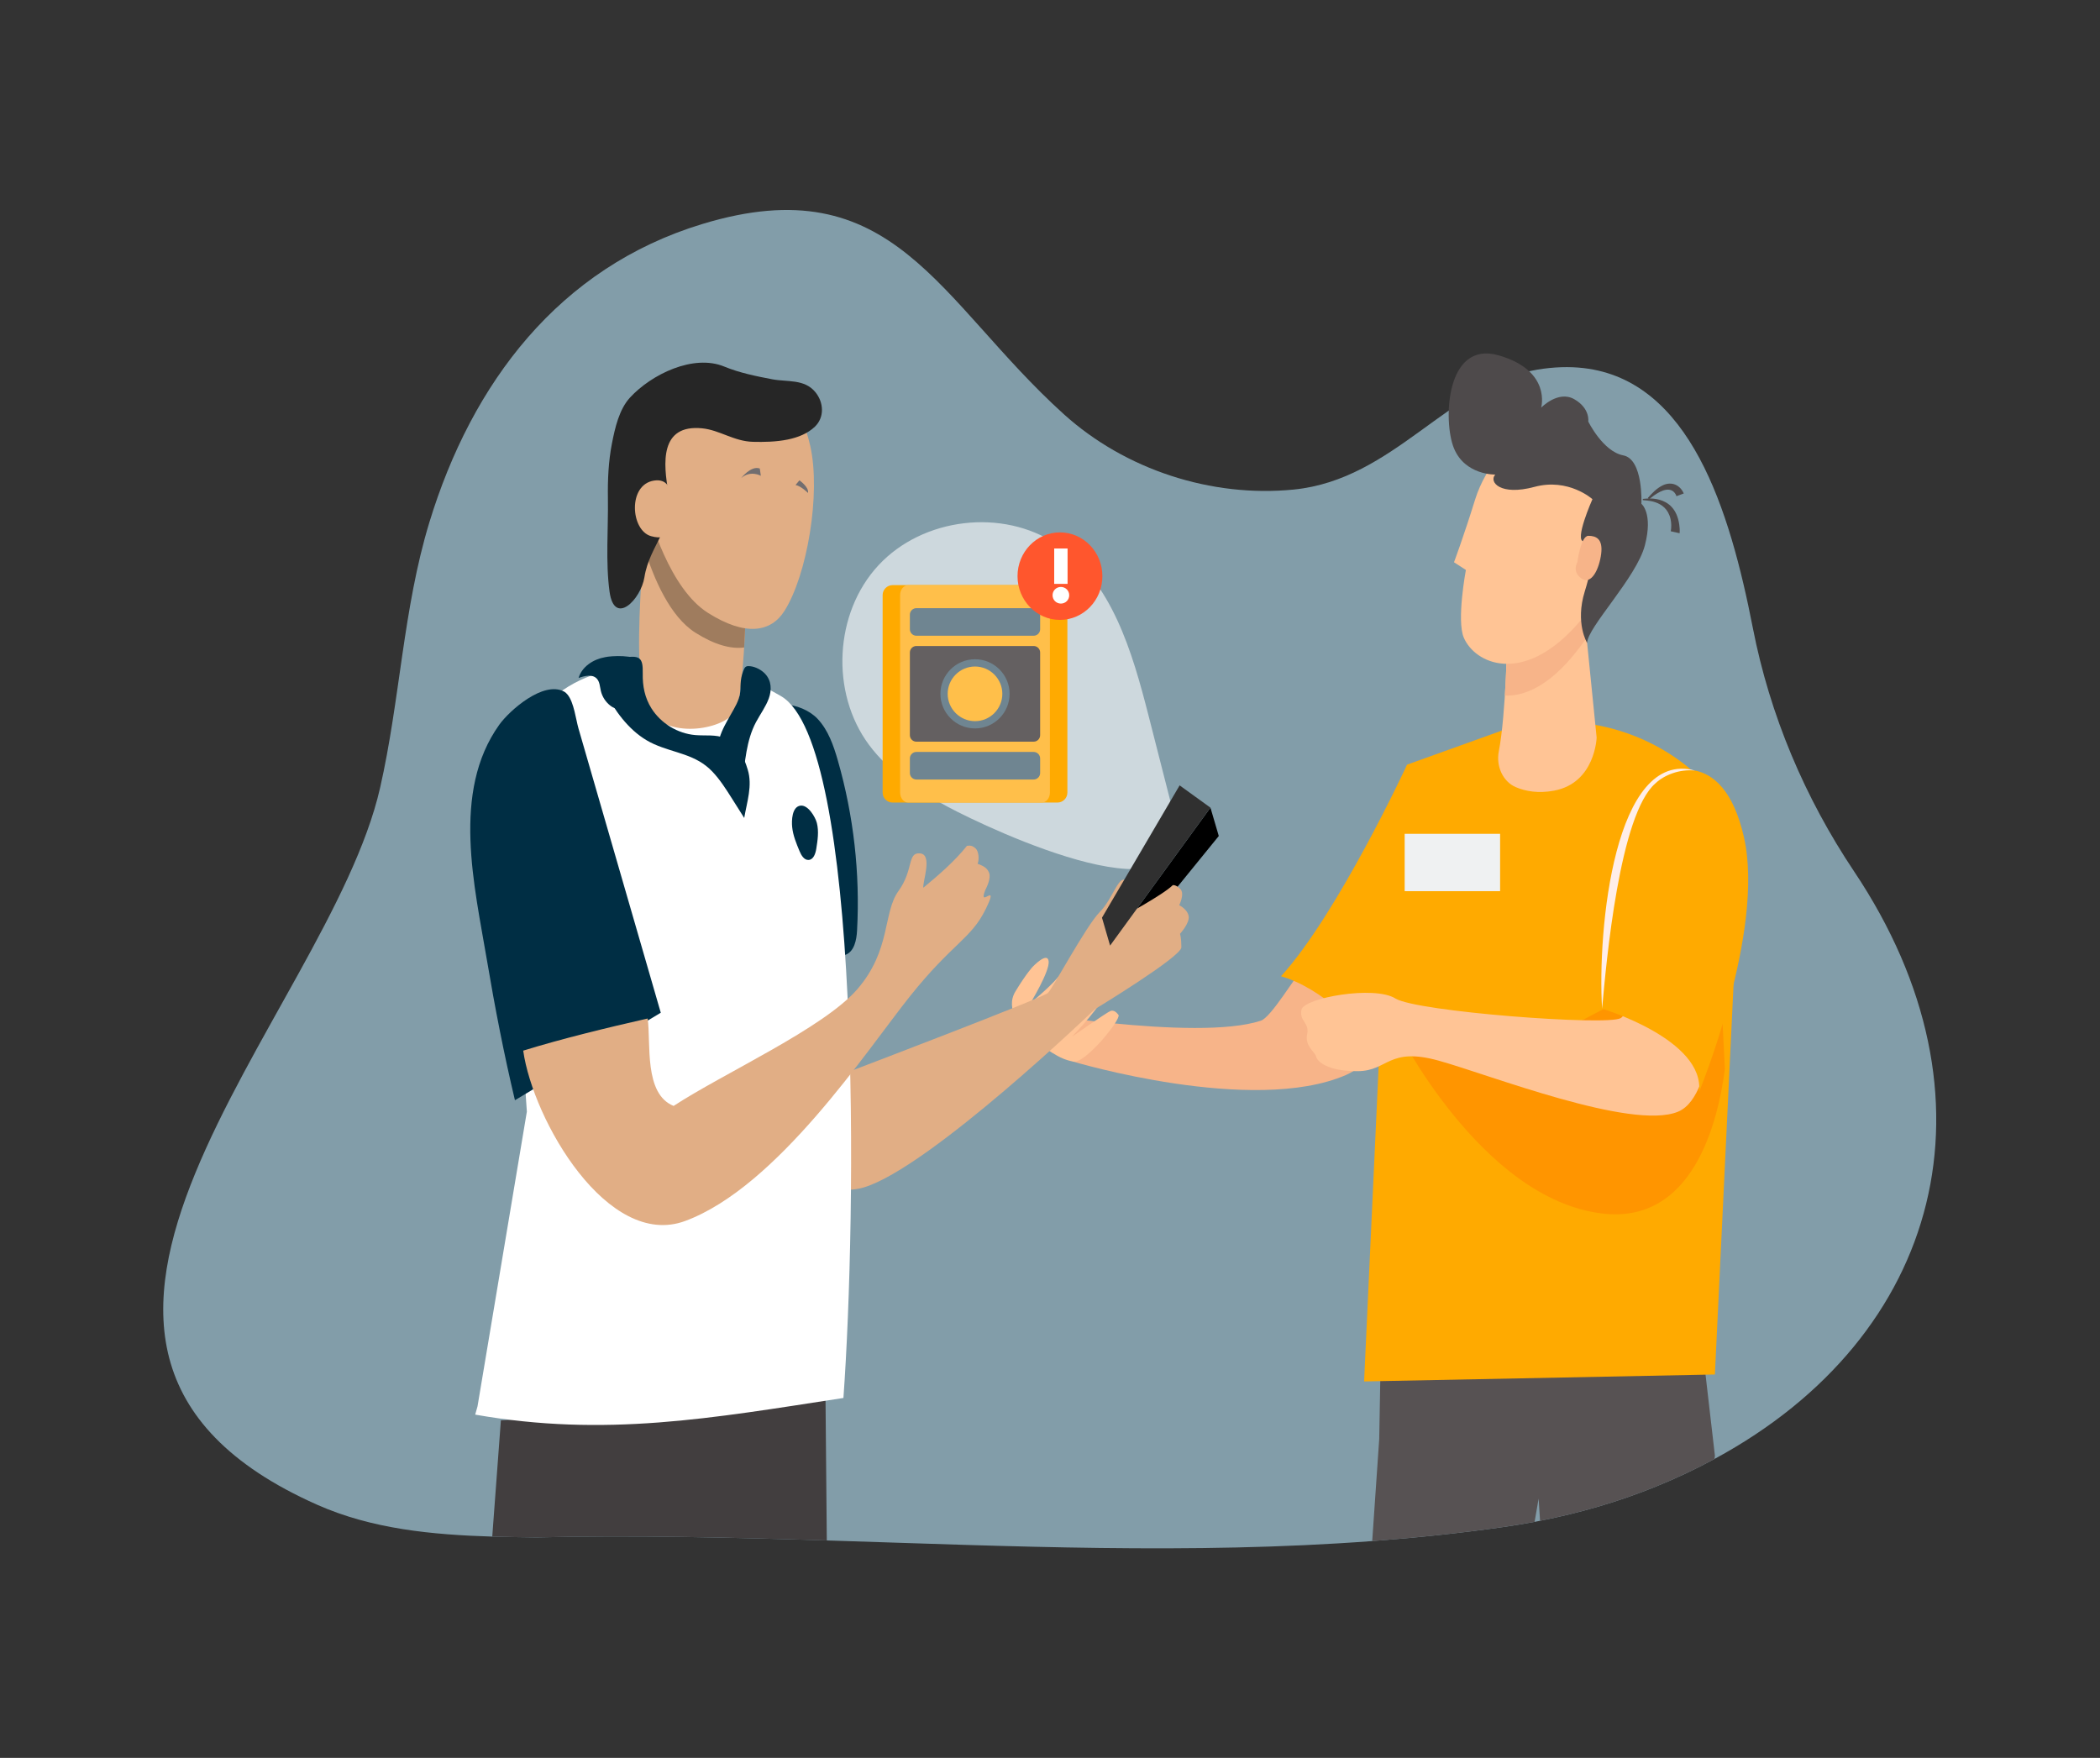 <?xml version="1.0" encoding="UTF-8" standalone="no"?>
<svg
   xmlns:dc="http://purl.org/dc/elements/1.1/"
   xmlns:cc="http://creativecommons.org/ns#"
   xmlns:rdf="http://www.w3.org/1999/02/22-rdf-syntax-ns#"
   xmlns:svg="http://www.w3.org/2000/svg"
   xmlns="http://www.w3.org/2000/svg"
   xmlns:sodipodi="http://sodipodi.sourceforge.net/DTD/sodipodi-0.dtd"
   xmlns:inkscape="http://www.inkscape.org/namespaces/inkscape"
   inkscape:version="1.0 (4035a4f, 2020-05-01)"
   sodipodi:docname="pia-3.svg"
   viewBox="0 0 486.977 407.667"
   height="407.667"
   width="486.977"
   xml:space="preserve"
   id="svg2119"
   version="1.1"><rect x="0" y="0" width="486.977" height="407.667" fill="#333333" stroke="none"/><defs
     id="defs2123"><clipPath
       id="clipPath2135"
       clipPathUnits="userSpaceOnUse"><path
         id="path2133"
         d="M 0,305.75 H 365.233 V 0 H 0 Z" /></clipPath><clipPath
       id="clipPath2143"
       clipPathUnits="userSpaceOnUse"><path
         id="path2141"
         d="M 28.398,269.295 H 336.836 V 36.455 H 28.398 Z" /></clipPath><clipPath
       id="clipPath2241"
       clipPathUnits="userSpaceOnUse"><path
         id="path2239"
         d="m 146.545,214.973 h 58.14 v -60.348 h -58.14 z" /></clipPath></defs><sodipodi:namedview
     inkscape:current-layer="g2127"
     inkscape:window-maximized="0"
     inkscape:window-y="23"
     inkscape:window-x="0"
     inkscape:cy="203.83333"
     inkscape:cx="243.48866"
     inkscape:zoom="1.4987735"
     showgrid="false"
     id="namedview2121"
     inkscape:window-height="480"
     inkscape:window-width="738"
     inkscape:pageshadow="2"
     inkscape:pageopacity="0"
     guidetolerance="10"
     gridtolerance="10"
     objecttolerance="10"
     borderopacity="1"
     bordercolor="#666666"
     pagecolor="#ffffff" /><g
     transform="matrix(1.333,0,0,-1.333,0,407.667)"
     inkscape:label="Pía Landscape"
     inkscape:groupmode="layer"
     id="g2127"><g
       id="g2129"><g
         clip-path="url(#clipPath2135)"
         id="g2131"><g
           id="g2137"><g
             id="g2139" /><g
             id="g2151"><g
               id="g2149"
               opacity="0.6"
               clip-path="url(#clipPath2143)"><g
                 id="g2147"
                 transform="translate(298.265,52.007)"><path
                   id="path2145"
                   style="fill:#b7e5f9;fill-opacity:1;fill-rule:nonzero;stroke:none"
                   d="m 0,0 c -3.221,-1.75 -6.63,-3.36 -10.23,-4.82 -6.491,-2.64 -13.241,-4.59 -20.121,-5.94 -0.319,-0.06 -0.629,-0.12 -0.949,-0.19 -1.841,-0.34 -3.69,-0.65 -5.54,-0.91 -7.54,-1.07 -15.12,-1.86 -22.71,-2.43 -31.41,-2.35 -63.19,-0.88 -94.881,0.11 -16.889,0.53 -33.759,0.93 -50.519,0.53 -2.55,0.03 -5.12,0.07 -7.68,0.14 -10.46,0.32 -20.94,1.31 -30.48,5.55 -61.98,27.53 1.9,84.85 10.969,124.72 3.481,15.27 4,31.18 8.561,46.15 7.399,24.28 22.559,44.36 47.47,51.93 33.35,10.15 41.049,-13.3 62.889,-33.06 10.691,-9.67 25.681,-14.56 40.031,-13.13 17.46,1.75 26.86,18.27 42.35,20.86 2.909,0.48 5.59,0.56 8.069,0.27 C -4.26,187.62 2.63,165.23 6.67,144.55 9.63,129.39 15.7,115.03 24.29,102.2 50.529,62.98 39.56,21.38 0,0" /></g></g></g></g><g
           transform="translate(227.11,137.921)"
           id="g2153"><path
             id="path2155"
             style="fill:#f7b489;fill-opacity:1;fill-rule:nonzero;stroke:none"
             d="m 0,0 c -1.913,-2.101 -5.958,-9.076 -7.776,-9.673 -11.238,-3.697 -43.297,1.902 -43.297,1.902 l 10.667,-9.02 c 0,0 31.226,-9.359 47.437,-2.331 1.896,0.821 5.006,3.205 6.566,4.297 C 10.843,-8.696 6.857,-1.97 0,0" /></g><g
           transform="translate(253.716,144.489)"
           id="g2157"><path
             id="path2159"
             style="fill:#ffaa00;fill-opacity:1;fill-rule:nonzero;stroke:none"
             d="m 0,0 -8.937,28.306 c 0,0 -12.016,-25.926 -21.927,-36.814 6.858,-1.971 14.521,-8.973 17.276,-15.103 C -1.811,-15.368 0,0 0,0" /></g><g
           transform="translate(298.334,52.557)"
           id="g2161"><path
             id="path2163"
             style="fill:#575253;fill-opacity:1;fill-rule:nonzero;stroke:none"
             d="M 0,0 -0.069,-0.55 C -3.29,-2.3 -6.699,-3.91 -10.3,-5.37 c -6.49,-2.64 -13.24,-4.59 -20.12,-5.94 l -0.25,3.86 -0.699,-4.05 c -1.841,-0.34 -3.691,-0.65 -5.54,-0.91 -7.54,-1.07 -15.12,-1.86 -22.71,-2.43 l 1.22,17.75 0.389,21.65 h 55.17 z" /></g><g
           transform="translate(297.031,169.177)"
           id="g2165"><path
             id="path2167"
             style="fill:#ffaa00;fill-opacity:1;fill-rule:nonzero;stroke:none"
             d="m 0,0 c -5.998,6.6 -17.592,13.113 -32.898,10.572 l -19.354,-6.954 -4.072,-33.611 -3.402,-73.695 61.026,1.209 3.346,69.954 C 4.646,-32.525 6,-6.598 0,0" /></g><g
           transform="translate(299.329,134.501)"
           id="g2169"><path
             id="path2171"
             style="fill:#ff9500;fill-opacity:1;fill-rule:nonzero;stroke:none"
             d="m 0,0 -4.184,29.733 -10.534,-30.983 -12.981,-6.815 -26.337,3.598 -2.618,-2.657 c 0,0 14.82,-30.223 36.145,-32.681 15.586,-1.797 20.002,15.63 21.249,25.137 z" /></g><g
           transform="translate(262.189,195.029)"
           id="g2173"><path
             id="path2175"
             style="fill:#ffc495;fill-opacity:1;fill-rule:nonzero;stroke:none"
             d="m 0,0 c 0,0 -0.166,-13.205 -1.452,-19.93 -0.499,-2.603 0.719,-5.265 2.973,-6.223 1.667,-0.705 3.868,-1.122 6.628,-0.607 7.177,1.339 7.42,9.233 7.42,9.233 l -2.42,24.079 z" /></g><g
           transform="translate(275.338,201.581)"
           id="g2177"><path
             id="path2179"
             style="fill:#f7b489;fill-opacity:1;fill-rule:nonzero;stroke:none"
             d="m 0,0 -13.149,-6.552 c 0,0 -0.061,-4.874 -0.398,-10.209 3.431,-0.166 7.742,1.739 12.318,7.486 0.68,0.854 1.314,1.7 1.907,2.538 z" /></g><g
           transform="translate(263.039,228.881)"
           id="g2181"><path
             id="path2183"
             style="fill:#ffc495;fill-opacity:1;fill-rule:nonzero;stroke:none"
             d="m 0,0 c 0,0 -4.5,-3.746 -6.446,-10.035 -1.947,-6.288 -3.649,-10.838 -3.649,-10.838 l 2.068,-1.338 c 0,0 -1.648,-8.778 -0.366,-11.774 1.947,-4.55 10.158,-8.23 19.463,2.006 9.305,10.237 10.096,19.268 8.515,23.684 C 18.003,-3.88 3.65,2.275 0,0" /></g><g
           transform="translate(277.028,218.98)"
           id="g2185"><path
             id="path2187"
             style="fill:#4e4a4b;fill-opacity:1;fill-rule:nonzero;stroke:none"
             d="m 0,0 c 0,0 -4.136,3.746 -10.096,2.14 -5.96,-1.605 -7.968,0.87 -6.812,2.142 0,0 -5.23,-0.134 -7.176,4.549 -1.946,4.682 -1.461,18.865 7.783,16.19 9.246,-2.677 7.379,-9.099 7.379,-9.099 0,0 2.961,3.077 5.76,1.472 2.798,-1.605 2.433,-3.881 2.433,-3.881 0,0 2.554,-5.217 6.082,-5.888 3.527,-0.667 3.162,-8.428 3.162,-8.428 0,0 2.068,-1.605 0.608,-7.225 -1.46,-5.62 -10.048,-14.317 -10.048,-16.993 0,0 -2.116,3.479 -0.413,8.964 1.702,5.487 1.702,8.698 -0.122,8.698 C -3.284,-7.359 0,0 0,0" /></g><g
           transform="translate(274.399,207.991)"
           id="g2189"><path
             id="path2191"
             style="fill:#f7b489;fill-opacity:1;fill-rule:nonzero;stroke:none"
             d="M 0,0 C 0,0 0.592,4.616 1.915,4.616 3.238,4.616 4.47,4.114 4.149,1.505 3.831,-1.104 2.462,-4.014 0.729,-2.81 -1.004,-1.605 0,0 0,0" /></g><g
           transform="translate(291.649,219.504)"
           id="g2193"><path
             id="path2195"
             style="fill:#4e4a4b;fill-opacity:1;fill-rule:nonzero;stroke:none"
             d="M 0,0 C -0.122,0.392 -0.431,0.809 -0.811,0.988 -2.049,1.567 -3.702,0.32 -4.791,-0.544 l -0.186,0.242 c 0.736,0.834 1.513,1.667 2.603,2.198 1.601,0.745 3.031,-0.014 3.638,-1.426 z" /></g><g
           transform="translate(290.654,213.397)"
           id="g2197"><path
             id="path2199"
             style="fill:#4e4a4b;fill-opacity:1;fill-rule:nonzero;stroke:none"
             d="m 0,0 c 0.118,0.668 0.118,1.452 -0.042,2.146 -0.791,3.472 -4.635,3.17 -4.821,3.273 V 5.634 C -4.756,5.592 0.697,6.755 1.477,1.149 1.547,0.662 1.58,0.25 1.538,-0.341 Z" /></g><g
           transform="translate(275.273,209.854)"
           id="g2201"><path
             id="path2203"
             style="fill:#f7b489;fill-opacity:1;fill-rule:nonzero;stroke:none"
             d="M 0,0 C 0,0 0.771,1.564 1.462,1.341 2.152,1.117 2.309,-2.025 1.082,-3.349 -0.146,-4.672 -1.178,-2.503 0,0" /></g><path
           id="path2205"
           style="fill:#eff1f2;fill-opacity:1;fill-rule:nonzero;stroke:none"
           d="m 260.963,150.786 h -16.601 v 9.977 h 16.601 z" /><g
           transform="translate(242.753,132.115)"
           id="g2207"><path
             id="path2209"
             style="fill:#ffc495;fill-opacity:1;fill-rule:nonzero;stroke:none"
             d="m 0,0 c -3.678,2.306 -15.895,0.101 -16.339,-1.936 -0.443,-2.034 1.42,-2.219 0.982,-4.28 -0.438,-2.062 1.369,-3.062 1.562,-3.904 0.192,-0.84 2.014,-2.567 7.273,-2.526 5.258,0.042 5.282,4.25 14.014,1.84 8.731,-2.409 33.607,-12.211 41.668,-8.893 3.646,1.501 4.847,7.695 5.613,11.008 1.519,6.566 2.096,13.384 2.188,20.111 0.079,5.814 -0.146,11.793 -1.491,17.474 -0.326,1.377 -0.931,5.029 -2.342,5.714 C 51.7,35.302 48.739,33.579 47.65,32.792 45.911,31.536 44.528,29.77 43.642,27.822 41.93,24.059 41.79,19.794 41.766,15.661 41.743,11.875 41.875,7.851 40.639,4.218 40.086,2.594 40.106,1.439 40.047,-0.308 40.018,-1.179 40.086,-2.897 39.181,-3.423 36.828,-4.79 3.677,-2.305 0,0" /></g><g
           transform="translate(278.708,130.339)"
           id="g2211"><path
             id="path2213"
             style="fill:#ffaa00;fill-opacity:1;fill-rule:nonzero;stroke:none"
             d="m 0,0 c 0,0 17.935,-5.375 16.859,-14.511 0,0 11.526,27.891 7.824,44.312 C 20.98,46.221 10.519,41.378 8.619,39.114 0,28.842 0,0 0,0" /></g><g
           transform="translate(294.882,171.766)"
           id="g2215"><path
             id="path2217"
             style="fill:#ffeee9;fill-opacity:1;fill-rule:nonzero;stroke:none"
             d="m 0,0 c -2.696,0.296 -5.373,-0.782 -6.88,-2.206 -6.267,-5.373 -8.559,-31.039 -9.294,-39.221 C -17.029,-27.617 -13.992,3.846 0,0" /></g><g
           transform="translate(179.674,137.653)"
           id="g2219"><path
             id="path2221"
             style="fill:#ffc495;fill-opacity:1;fill-rule:nonzero;stroke:none"
             d="m 0,0 c 0,0 -1.055,-1.065 -3.021,-4.302 -1.904,-3.136 1.157,-6.244 1.749,-6.899 1.126,-1.249 3.254,-2.932 4.619,-3.772 1.366,-0.839 2.266,-1.26 3.683,-1.549 2.079,-0.423 8.4,7.406 7.87,8.128 -0.355,0.486 -0.827,0.861 -1.36,0.695 -0.564,-0.174 -6.754,-4.511 -6.754,-4.511 0,0 6.017,6.183 5.806,7.979 -0.21,1.794 -1.3,1.547 -1.809,1.079 -0.509,-0.467 -7.777,-6.311 -7.777,-6.311 0,0 5.546,7.352 5.408,8.522 C 8.276,0.229 6.749,1.018 4.283,-1.948 2.9,-3.612 -0.423,-6.346 -0.423,-6.346 c 0,0 3.383,5.528 3.177,7.283 C 2.549,2.693 0,0 0,0" /></g><g
           transform="translate(143.834,37.827)"
           id="g2223"><path
             id="path2225"
             style="fill:#423e3f;fill-opacity:1;fill-rule:nonzero;stroke:none"
             d="m 0,0 c -16.89,0.53 -33.76,0.93 -50.52,0.53 -2.549,0.03 -5.12,0.07 -7.679,0.14 l 1.5,20.22 1.609,0.1 54.87,3.41 v -0.09 z" /></g><g
           transform="translate(212.024,160.382)"
           id="g2227"><path
             id="path2229"
             style="fill:#000000;fill-opacity:1;fill-rule:nonzero;stroke:none"
             d="m 0,0 -1.449,4.932 -17.458,-23.997 1.879,-1.878 z" /></g><g
           transform="translate(206.785,146.422)"
           id="g2231"><path
             id="path2233"
             style="fill:#e1ae85;fill-opacity:1;fill-rule:nonzero;stroke:none"
             d="m 0,0 c -0.188,1.22 -1.645,1.925 -1.645,1.925 0,0 1.011,1.997 0.189,2.819 -0.822,0.822 -1.315,0.658 -1.315,0.658 -1.692,-1.692 -9.019,-5.637 -9.019,-5.637 0,0 2.325,5.002 0.985,6.341 -1.338,1.339 -2.325,-3.029 -4.649,-5.356 -2.325,-2.324 -8.174,-13.246 -9.02,-14.09 -0.844,-0.846 -34.036,-13.488 -34.036,-13.488 -3.871,1.332 -6.531,8.165 -8.309,16.552 -8.048,-2.167 -15.497,-4.517 -22.904,-7.605 8.665,-19.625 23.594,-32.227 33.262,-29.281 11.555,3.523 40.161,31.003 40.161,31.003 0,0 15.031,9.113 15.031,10.757 0,1.644 -0.235,2.348 -0.235,2.348 0,0 1.692,1.833 1.504,3.054" /></g><g
           id="g2235"><g
             id="g2237" /><g
             id="g2249"><g
               id="g2247"
               opacity="0.6"
               clip-path="url(#clipPath2241)"><g
                 id="g2245"
                 transform="translate(164.754,165.526)"><path
                   id="path2243"
                   style="fill:#ffffff;fill-opacity:1;fill-rule:nonzero;stroke:none"
                   d="m 0,0 c -5.12,2.753 -10.114,6.047 -13.58,10.715 -6.746,9.085 -6.052,22.955 1.65,31.245 7.702,8.29 21.58,9.969 30.976,3.663 C 28.659,39.169 32.207,26.944 35.071,15.725 36.529,10.014 37.986,4.303 39.444,-1.409 44.585,-21.544 7.446,-4.004 0,0" /></g></g></g></g><g
           transform="translate(193.116,141.317)"
           id="g2251"><path
             id="path2253"
             style="fill:#303030;fill-opacity:1;fill-rule:nonzero;stroke:none"
             d="M 0,0 17.458,23.998 12.096,27.873 -1.41,4.854 Z" /></g><g
           transform="translate(155.276,204.03)"
           id="g2255"><path
             id="path2257"
             style="fill:#ffaa00;fill-opacity:1;fill-rule:evenodd;stroke:none"
             d="m 0,0 h 28.681 c 0.951,0 1.73,-0.779 1.73,-1.731 v -34.366 c 0,-0.953 -0.779,-1.732 -1.73,-1.732 H 0 c -0.952,0 -1.73,0.779 -1.73,1.732 V -1.731 C -1.73,-0.779 -0.952,0 0,0" /></g><g
           transform="translate(157.991,204.03)"
           id="g2259"><path
             id="path2261"
             style="fill:#ffbf4a;fill-opacity:1;fill-rule:evenodd;stroke:none"
             d="m 0,0 h 23.251 c 0.771,0 1.403,-0.779 1.403,-1.731 v -34.366 c 0,-0.953 -0.632,-1.732 -1.403,-1.732 H 0 c -0.772,0 -1.402,0.779 -1.402,1.732 V -1.731 C -1.402,-0.779 -0.772,0 0,0" /></g><g
           transform="translate(159.414,193.438)"
           id="g2263"><path
             id="path2265"
             style="fill:#646061;fill-opacity:1;fill-rule:evenodd;stroke:none"
             d="m 0,0 h 20.404 c 0.622,0 1.129,-0.508 1.129,-1.128 v -14.388 c 0,-0.62 -0.507,-1.129 -1.129,-1.129 H 0 c -0.62,0 -1.129,0.509 -1.129,1.129 V -1.128 C -1.129,-0.508 -0.62,0 0,0" /></g><g
           transform="translate(159.414,200.02)"
           id="g2267"><path
             id="path2269"
             style="fill:#6f8591;fill-opacity:1;fill-rule:evenodd;stroke:none"
             d="m 0,0 h 20.404 c 0.622,0 1.129,-0.508 1.129,-1.129 v -2.538 c 0,-0.621 -0.508,-1.128 -1.129,-1.128 H 0 c -0.62,0 -1.129,0.507 -1.129,1.128 v 2.538 C -1.129,-0.508 -0.62,0 0,0" /></g><g
           transform="translate(159.414,175.007)"
           id="g2271"><path
             id="path2273"
             style="fill:#6f8591;fill-opacity:1;fill-rule:evenodd;stroke:none"
             d="m 0,0 h 20.404 c 0.622,0 1.129,-0.508 1.129,-1.128 v -2.539 c 0,-0.621 -0.508,-1.129 -1.129,-1.129 L 0,-4.796 c -0.62,0 -1.129,0.508 -1.129,1.129 v 2.539 C -1.129,-0.508 -0.62,0 0,0" /></g><g
           transform="translate(169.617,179.098)"
           id="g2275"><path
             id="path2277"
             style="fill:#6f8591;fill-opacity:1;fill-rule:evenodd;stroke:none"
             d="m 0,0 c 3.314,0 6.018,2.703 6.018,6.018 0,3.315 -2.704,6.018 -6.018,6.018 -3.315,0 -6.019,-2.703 -6.019,-6.018 C -6.019,2.703 -3.315,0 0,0" /></g><g
           transform="translate(169.617,180.363)"
           id="g2279"><path
             id="path2281"
             style="fill:#ffbf4a;fill-opacity:1;fill-rule:evenodd;stroke:none"
             d="M 0,0 C 2.617,0 4.753,2.135 4.753,4.753 4.753,7.371 2.617,9.507 0,9.507 -2.619,9.507 -4.755,7.371 -4.755,4.753 -4.755,2.135 -2.619,0 0,0" /></g><g
           transform="translate(142.223,180.775)"
           id="g2283"><path
             id="path2285"
             style="fill:#002e44;fill-opacity:1;fill-rule:nonzero;stroke:none"
             d="m 0,0 c 1.865,-1.984 2.787,-4.657 3.537,-7.275 2.744,-9.577 3.878,-19.614 3.338,-29.562 -0.091,-1.675 -0.488,-3.703 -2.076,-4.245 -0.964,-0.33 -2.06,0.07 -2.815,0.754 -0.755,0.684 -1.238,1.613 -1.689,2.527 -5.582,11.31 -8.872,23.747 -9.611,36.339 C -9.646,4.158 -2.71,2.882 0,0" /></g><g
           transform="translate(105.461,189.091)"
           id="g2287"><path
             id="path2289"
             style="fill:#ffffff;fill-opacity:1;fill-rule:nonzero;stroke:none"
             d="m 0,0 c 0,0 14.812,4.852 30.44,-4.394 14.061,-8.316 13.114,-90.406 10.824,-122.082 -23.001,-3.536 -41.435,-6.87 -64.059,-2.898 l 0.405,1.439 8.584,51.276 -2.059,29.776 c 0,0 -10.924,40.19 15.865,46.883" /></g><g
           transform="translate(129.732,199.419)"
           id="g2291"><path
             id="path2293"
             style="fill:#e1ae85;fill-opacity:1;fill-rule:nonzero;stroke:none"
             d="m 0,0 c 0,0 -0.379,-13.598 -1.574,-16.87 -1.196,-3.272 -10.873,-5.551 -15.049,-0.806 -4.176,4.747 -0.286,36.616 -0.286,36.616 z" /></g><g
           transform="translate(112.034,210.663)"
           id="g2295"><path
             id="path2297"
             style="fill:#9f7c5e;fill-opacity:1;fill-rule:nonzero;stroke:none"
             d="m 0,0 c 0.399,4.508 0.788,7.697 0.788,7.697 l 16.909,-18.941 c 0,0 -0.079,-2.842 -0.278,-6.241 -2.32,-0.3 -5.153,0.471 -8.489,2.583 C 4.565,-12.138 1.697,-5.61 0,0" /></g><g
           transform="translate(134.921,238.874)"
           id="g2299"><path
             id="path2301"
             style="fill:#e1ae85;fill-opacity:1;fill-rule:nonzero;stroke:none"
             d="m 0,0 c 0,0 4.184,-2.385 6.04,-10.656 1.857,-8.27 -0.538,-22.426 -4.498,-28.681 -2.354,-3.717 -6.791,-4.458 -13.315,-0.327 -6.524,4.13 -10.148,15.972 -11.272,20.975 C -24.169,-13.686 -18.195,5.566 0,0" /></g><g
           transform="translate(137.053,229.364)"
           id="g2303"><path
             id="path2305"
             style="fill:#262626;fill-opacity:1;fill-rule:nonzero;stroke:none"
             d="m 0,0 c 1.786,0.37 3.463,1.042 4.707,2.231 1.689,1.615 1.566,4.211 0.077,6.02 -1.903,2.314 -4.879,1.728 -7.497,2.227 -2.767,0.527 -5.712,1.122 -8.324,2.204 -5.403,2.238 -12.718,-1.369 -16.41,-5.377 -1.897,-2.059 -2.62,-5.286 -3.15,-7.992 -0.612,-3.131 -0.751,-6.338 -0.702,-9.521 0.081,-5.207 -0.422,-11.166 0.289,-16.285 0.841,-6.049 5.459,-1.32 6.064,2.532 0.885,5.633 5.295,8.753 4.203,14.64 -0.957,5.162 -1.544,11.991 5.825,11.269 3.071,-0.301 5.525,-2.266 8.861,-2.351 C -4.216,-0.45 -2.037,-0.422 0,0" /></g><g
           transform="translate(116.585,214.414)"
           id="g2307"><path
             id="path2309"
             style="fill:#e1ae85;fill-opacity:1;fill-rule:nonzero;stroke:none"
             d="M 0,0 C -0.135,0.878 1.792,8.511 -2.811,7.803 -7.413,7.097 -6.896,-0.862 -3.325,-1.866 0.246,-2.869 0,0 0,0" /></g><g
           transform="translate(132.18,224.317)"
           id="g2311"><path
             id="path2313"
             style="fill:#716e70;fill-opacity:1;fill-rule:nonzero;stroke:none"
             d="m 0,0 0.177,-1.267 c 0,0 -1.797,1.03 -3.417,-0.4 0,0 1.714,2.235 3.24,1.667" /></g><g
           transform="translate(140.567,220.065)"
           id="g2315"><path
             id="path2317"
             style="fill:#716e70;fill-opacity:1;fill-rule:nonzero;stroke:none"
             d="m 0,0 c 0,0 -1.217,1.209 -2.172,1.385 l 0.677,0.81 c 0,0 1.684,-1.16 1.495,-2.195" /></g><g
           transform="translate(98.75,184.966)"
           id="g2319"><path
             id="path2321"
             style="fill:#002e44;fill-opacity:1;fill-rule:nonzero;stroke:none"
             d="m 0,0 c -0.188,0.234 -0.399,0.422 -0.637,0.549 -3.571,1.905 -9.467,-3.27 -11.261,-5.781 -8.352,-11.68 -4.305,-28.08 -2.116,-41.108 1.364,-8.111 2.941,-16.208 4.845,-24.21 l 25.371,15.22 -0.138,0.475 C 13.043,-44.418 10.022,-33.981 7.001,-23.544 5.293,-17.646 3.586,-11.747 1.878,-5.848 1.442,-4.342 1.107,-1.375 0,0" /></g><g
           transform="translate(107.997,191.296)"
           id="g2323"><path
             id="path2325"
             style="fill:#002e44;fill-opacity:1;fill-rule:nonzero;stroke:none"
             d="m 0,0 c -1.361,-0.28 -2.689,-1.136 -3.142,-2.451 -0.512,-1.493 0.2,-3.112 0.983,-4.483 1.891,-3.309 4.437,-6.426 7.916,-7.983 3.625,-1.625 7.291,-1.747 10.185,-4.807 1.336,-1.411 2.382,-3.066 3.419,-4.71 l 0.331,-0.524 c 0.593,-0.938 1.185,-1.876 1.777,-2.814 0.48,2.813 1.457,5.604 0.62,8.375 -0.65,2.148 -1.714,4.671 -3.99,5.525 -1.612,0.653 -3.428,0.366 -5.16,0.519 -3.056,0.27 -5.947,2.029 -7.593,4.619 C 4.164,-6.873 3.774,-4.809 3.817,-2.64 3.873,0.151 3.359,0.69 0,0" /></g><g
           transform="translate(128.117,183.321)"
           id="g2327"><path
             id="path2329"
             style="fill:#002e44;fill-opacity:1;fill-rule:nonzero;stroke:none"
             d="m 0,0 c -0.3,-0.622 -0.659,-1.221 -0.988,-1.804 -0.735,-1.301 -1.511,-2.608 -1.943,-4.048 -0.522,-1.744 -0.446,-3.619 0.169,-5.329 0.324,-0.897 1.744,-4.04 3.141,-3.592 0.432,0.138 0.563,0.673 0.626,1.121 0.497,3.539 0.684,7.323 2.398,10.532 0.738,1.38 1.717,2.701 2.229,4.132 C 6.144,2.443 6.128,4.06 4.977,5.288 4.34,5.966 3.307,6.509 2.379,6.603 1.833,6.658 1.544,6.599 1.317,6.091 1.043,5.477 0.859,4.821 0.775,4.154 0.689,3.456 0.711,2.75 0.638,2.05 0.563,1.336 0.315,0.656 0,0" /></g><g
           transform="translate(105.215,191.484)"
           id="g2331"><path
             id="path2333"
             style="fill:#002e44;fill-opacity:1;fill-rule:nonzero;stroke:none"
             d="m 0,0 c -2.012,-0.36 -3.991,-1.648 -4.562,-3.61 1.048,0.381 2.375,0.704 3.15,-0.097 0.533,-0.551 0.547,-1.4 0.722,-2.147 0.239,-1.027 0.848,-1.963 1.69,-2.598 0.531,-0.401 1.258,-0.684 1.852,-0.385 0.521,0.263 0.75,0.871 0.933,1.425 0.386,1.162 0.771,2.324 1.155,3.486 0.214,0.647 1.243,2.558 0.983,3.189 C 5.435,0.453 1.1,0.275 0,0" /></g><g
           transform="translate(172.068,153.985)"
           id="g2335"><path
             id="path2337"
             style="fill:#e1ae85;fill-opacity:1;fill-rule:nonzero;stroke:none"
             d="m 0,0 c -0.366,0.94 -1.146,1.234 -2,1.569 0.321,0.814 0.189,2.199 -0.37,2.69 -0.56,0.491 -0.911,0.498 -1.479,0.434 -2.175,-2.736 -5.007,-5.152 -7.596,-7.299 -0.144,1.066 1.68,5.801 -0.578,5.983 -2.259,0.183 -1.047,-2.81 -3.754,-6.568 -2.707,-3.759 -1.255,-10.201 -7.101,-17.01 -5.845,-6.809 -23.216,-14.618 -32.008,-20.361 -5.204,2.104 -3.915,10.876 -4.511,15.209 -7.173,-1.627 -15.047,-3.547 -21.652,-5.591 1.712,-12.135 14.72,-34.616 28.177,-29.635 16.085,5.953 31.655,29.775 39.103,39.093 7.449,9.318 10.606,9.944 13.16,15.13 2.552,5.187 -1.378,-0.087 -0.072,3.308 C -0.412,-2.516 0.366,-0.941 0,0" /></g><g
           transform="translate(137.809,161.935)"
           id="g2339"><path
             id="path2341"
             style="fill:#002e44;fill-opacity:1;fill-rule:nonzero;stroke:none"
             d="m 0,0 c 0.149,-1.459 0.72,-2.837 1.284,-4.19 0.303,-0.727 0.802,-1.582 1.586,-1.527 0.847,0.058 1.191,1.1 1.324,1.938 0.239,1.491 0.475,3.033 0.102,4.496 C 4.042,1.716 2.769,3.936 1.41,3.726 -0.038,3.502 -0.117,1.147 0,0" /></g><g
           transform="translate(191.776,205.592)"
           id="g2343"><path
             id="path2345"
             style="fill:#ff562d;fill-opacity:1;fill-rule:nonzero;stroke:none"
             d="m 0,0 c 0,-4.204 -3.305,-7.612 -7.382,-7.612 -4.076,0 -7.381,3.408 -7.381,7.612 0,4.204 3.305,7.612 7.381,7.612 C -3.305,7.612 0,4.204 0,0" /></g><path
           id="path2347"
           style="fill:#ffffff;fill-opacity:1;fill-rule:nonzero;stroke:none"
           d="m 183.393,210.408 h 2.326 v -6.162 h -2.326 z m -0.286,-8.142 c 0,0.198 0.038,0.385 0.112,0.563 0.074,0.177 0.178,0.332 0.309,0.464 0.132,0.132 0.288,0.235 0.464,0.31 0.178,0.074 0.365,0.111 0.564,0.111 0.198,0 0.385,-0.037 0.562,-0.111 0.178,-0.075 0.333,-0.178 0.465,-0.31 0.132,-0.132 0.235,-0.287 0.309,-0.464 0.075,-0.178 0.112,-0.365 0.112,-0.563 0,-0.198 -0.037,-0.386 -0.112,-0.563 -0.074,-0.178 -0.177,-0.332 -0.309,-0.464 -0.132,-0.132 -0.287,-0.235 -0.465,-0.309 -0.177,-0.074 -0.364,-0.112 -0.562,-0.112 -0.199,0 -0.386,0.038 -0.564,0.112 -0.176,0.074 -0.332,0.177 -0.464,0.309 -0.131,0.132 -0.235,0.286 -0.309,0.464 -0.074,0.177 -0.112,0.365 -0.112,0.563" /></g></g></g></svg>
